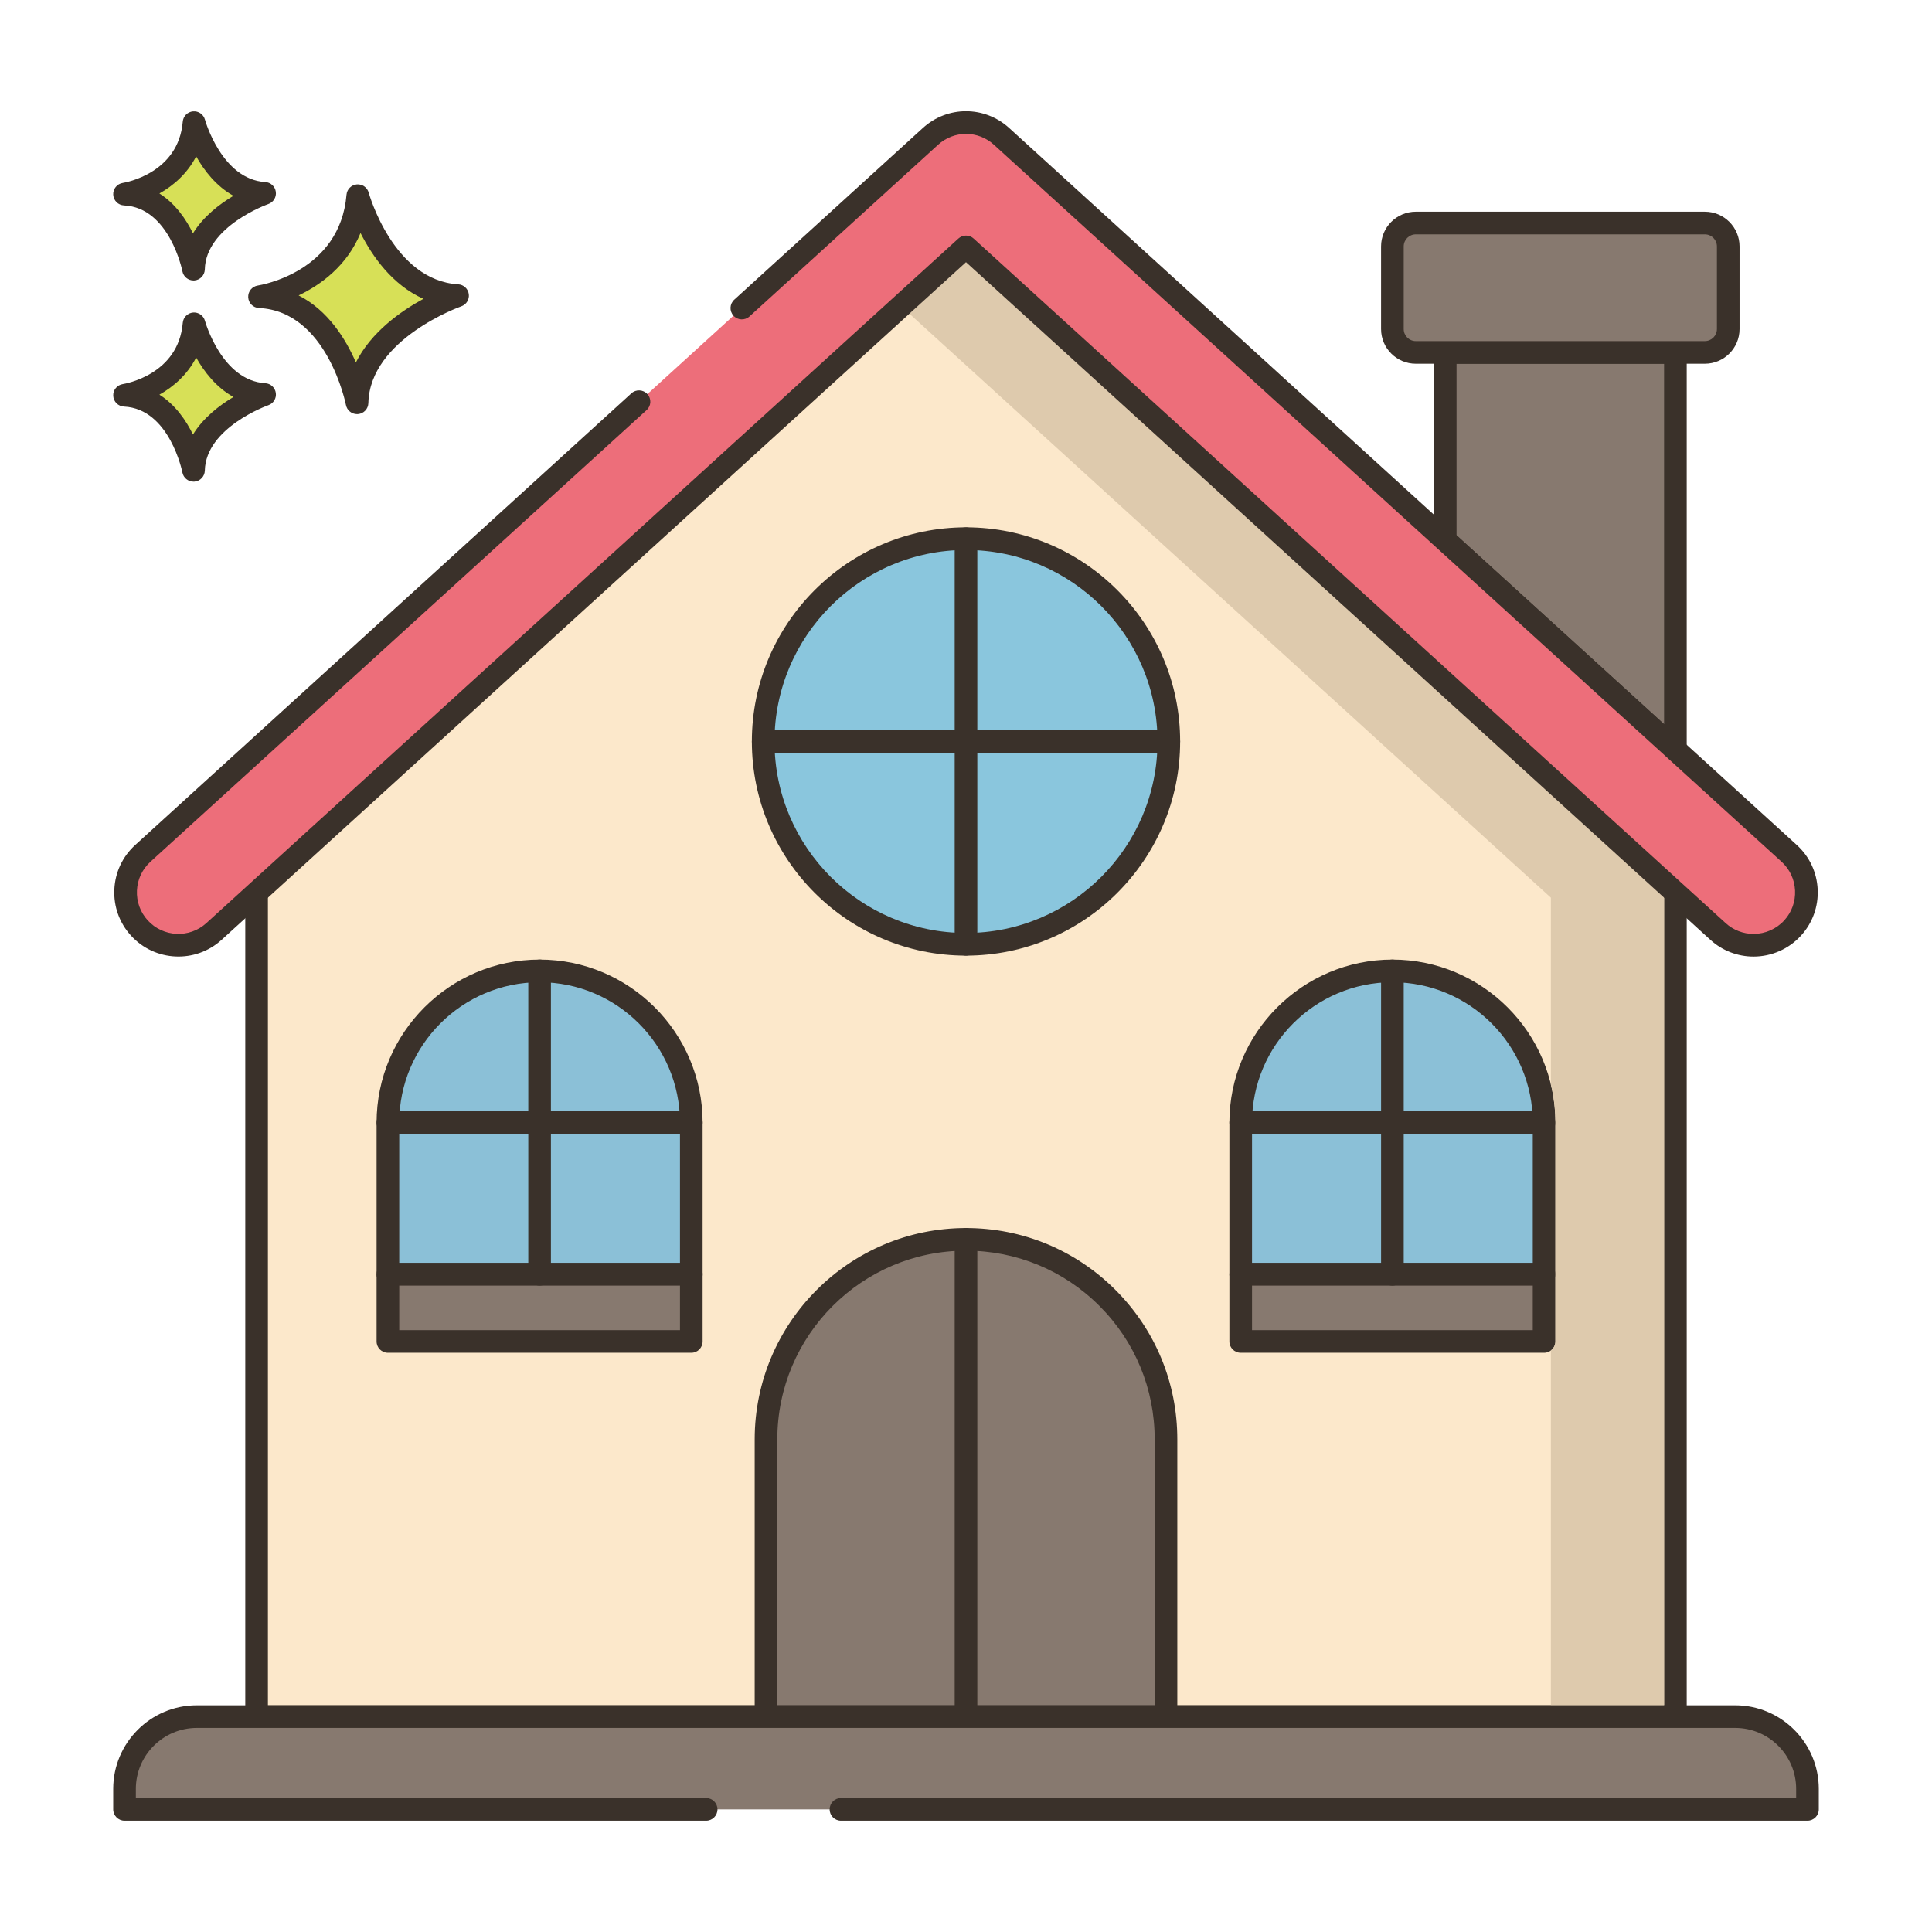 <svg id="Layer_1" enable-background="new 0 0 256 256" height="512" viewBox="0 0 256 256" width="512" xmlns="http://www.w3.org/2000/svg"><g><path d="m47.411 25.927s3.408 12.659 13.222 13.246c0 0-13.1 4.525-13.321 14.202 0 0-2.579-13.572-12.925-14.059 0 .001 12.05-1.825 13.024-13.389z" fill="#d7e057"/><path d="m47.311 54.875c-.713 0-1.335-.506-1.472-1.217-.024-.124-2.495-12.418-11.523-12.843-.77-.037-1.387-.651-1.427-1.421s.511-1.445 1.273-1.56c.441-.069 10.894-1.817 11.754-12.032.061-.725.634-1.301 1.359-1.367.731-.064 1.393.399 1.584 1.101.032.116 3.259 11.626 11.863 12.14.714.043 1.298.584 1.396 1.293.098.708-.319 1.388-.994 1.622-.121.042-12.118 4.311-12.313 12.819-.018.767-.61 1.396-1.374 1.459-.042.005-.085.006-.126.006zm-7.741-15.729c3.878 1.969 6.23 5.746 7.587 8.876 2.026-4.021 5.941-6.787 8.949-8.427-4.134-1.842-6.783-5.651-8.334-8.722-1.794 4.359-5.272 6.868-8.202 8.273z" fill="#3a312a"/><path d="m25.712 42.908s2.411 8.954 9.352 9.369c0 0-9.266 3.201-9.422 10.045 0 0-1.824-9.6-9.142-9.944 0 0 8.524-1.291 9.212-9.47z" fill="#d7e057"/><path d="m25.641 63.822c-.713 0-1.337-.507-1.472-1.22-.016-.082-1.704-8.441-7.739-8.726-.77-.037-1.387-.651-1.427-1.421-.04-.771.511-1.445 1.273-1.561.296-.047 7.364-1.243 7.942-8.113.061-.726.635-1.303 1.36-1.368.726-.062 1.392.399 1.582 1.102.021.079 2.228 7.919 7.994 8.264.715.043 1.299.584 1.396 1.294.098.709-.319 1.388-.996 1.622-.081.028-8.282 2.953-8.413 8.662-.018.767-.611 1.398-1.376 1.461-.041.003-.083.004-.124.004zm-4.519-11.527c2.107 1.333 3.523 3.394 4.447 5.28 1.376-2.232 3.515-3.872 5.365-4.973-2.287-1.269-3.884-3.35-4.941-5.224-1.174 2.287-3.015 3.875-4.871 4.917z" fill="#3a312a"/><path d="m25.712 16.25s2.411 8.954 9.352 9.37c0 0-9.266 3.201-9.422 10.045 0 0-1.824-9.6-9.142-9.944 0 0 8.524-1.292 9.212-9.471z" fill="#d7e057"/><path d="m25.641 37.165c-.713 0-1.337-.507-1.472-1.22-.016-.082-1.704-8.442-7.739-8.726-.771-.037-1.388-.651-1.428-1.421-.04-.771.511-1.445 1.273-1.56.296-.047 7.364-1.243 7.942-8.114.061-.726.635-1.303 1.36-1.368.726-.062 1.392.399 1.582 1.102.021.079 2.228 7.92 7.994 8.265.714.043 1.299.584 1.396 1.293.098.709-.32 1.388-.996 1.622-.081.028-8.282 2.952-8.413 8.662-.018.767-.611 1.397-1.376 1.461-.04.003-.082.004-.123.004zm-4.519-11.528c2.107 1.332 3.523 3.394 4.447 5.28 1.376-2.232 3.515-3.872 5.365-4.972-2.287-1.27-3.884-3.35-4.941-5.224-1.174 2.286-3.015 3.875-4.871 4.916z" fill="#3a312a"/><path d="m222 46.7v52.65l-30.5-27.76v-24.89z" fill="#87796f"/><path d="m222 100.85c-.366 0-.728-.134-1.01-.391l-30.5-27.76c-.313-.284-.49-.687-.49-1.109v-24.89c0-.829.672-1.5 1.5-1.5h30.5c.828 0 1.5.671 1.5 1.5v52.65c0 .594-.351 1.132-.894 1.372-.194.086-.401.128-.606.128zm-29-29.923 27.5 25.03v-47.757h-27.5z" fill="#3a312a"/><path d="m184.5 43.598v-10.946c0-1.711 1.387-3.099 3.099-3.099h38.303c1.711 0 3.099 1.387 3.099 3.099v10.946c0 1.711-1.387 3.099-3.099 3.099h-38.303c-1.712 0-3.099-1.388-3.099-3.099z" fill="#87796f"/><path d="m225.901 48.197h-38.303c-2.536 0-4.599-2.063-4.599-4.599v-10.946c0-2.536 2.062-4.599 4.599-4.599h38.303c2.536 0 4.599 2.063 4.599 4.599v10.946c0 2.536-2.063 4.599-4.599 4.599zm-38.302-17.144c-.882 0-1.599.717-1.599 1.599v10.946c0 .881.717 1.599 1.599 1.599h38.303c.882 0 1.599-.717 1.599-1.599v-10.946c0-.881-.717-1.599-1.599-1.599z" fill="#3a312a"/><path d="m222 108.82v118.64h-188v-118.64l94-85.57z" fill="#fce8cb"/><path d="m222 228.96h-188c-.829 0-1.5-.671-1.5-1.5v-118.64c0-.422.178-.825.49-1.109l94-85.57c.572-.521 1.447-.521 2.02 0l94 85.57c.313.284.49.687.49 1.109v118.64c0 .829-.672 1.5-1.5 1.5zm-186.5-3h185v-116.477l-92.5-84.205-92.5 84.205z" fill="#3a312a"/><path d="m154.5 190.719v36.74h-53v-36.74c0-14.64 11.86-26.5 26.5-26.5 7.32 0 13.94 2.96 18.74 7.76 4.8 4.801 7.76 11.42 7.76 18.74z" fill="#87796f"/><path d="m154.5 228.96h-53c-.829 0-1.5-.671-1.5-1.5v-36.74c0-15.439 12.56-28 28-28 7.481 0 14.514 2.912 19.801 8.2 5.287 5.287 8.199 12.319 8.199 19.8v36.74c0 .828-.672 1.5-1.5 1.5zm-51.5-3h50v-35.24c0-6.68-2.6-12.958-7.32-17.679-4.721-4.721-10.999-7.321-17.68-7.321-13.785 0-25 11.215-25 25z" fill="#3a312a"/><path d="m128 228.96c-.829 0-1.5-.671-1.5-1.5v-63.24c0-.829.671-1.5 1.5-1.5s1.5.671 1.5 1.5v63.24c0 .828-.671 1.5-1.5 1.5z" fill="#3a312a"/><path d="m91.6 168.85h-40.2v-20.1c0-11.101 8.999-20.1 20.1-20.1 11.101 0 20.1 8.999 20.1 20.1z" fill="#8bc0d7"/><path d="m91.6 170.35h-40.2c-.829 0-1.5-.671-1.5-1.5v-20.1c0-11.91 9.69-21.6 21.6-21.6s21.6 9.69 21.6 21.6v20.1c0 .829-.671 1.5-1.5 1.5zm-38.7-3h37.2v-18.6c0-10.256-8.344-18.6-18.6-18.6s-18.6 8.344-18.6 18.6z" fill="#3a312a"/><path d="m51.4 168.85h40.2v8.9h-40.2z" fill="#87796f"/><g fill="#3a312a"><path d="m91.6 179.25h-40.2c-.829 0-1.5-.671-1.5-1.5v-8.9c0-.829.671-1.5 1.5-1.5h40.2c.829 0 1.5.671 1.5 1.5v8.9c0 .829-.671 1.5-1.5 1.5zm-38.7-3h37.2v-5.9h-37.2z"/><path d="m71.5 170.35c-.829 0-1.5-.671-1.5-1.5v-40.2c0-.829.671-1.5 1.5-1.5s1.5.671 1.5 1.5v40.2c0 .829-.671 1.5-1.5 1.5z"/><path d="m91.6 150.25h-40.2c-.829 0-1.5-.671-1.5-1.5s.671-1.5 1.5-1.5h40.2c.829 0 1.5.671 1.5 1.5s-.671 1.5-1.5 1.5z"/></g><path d="m204.6 168.85h-40.2v-20.1c0-11.101 8.999-20.1 20.1-20.1 11.101 0 20.1 8.999 20.1 20.1z" fill="#8bc0d7"/><path d="m204.6 170.35h-40.2c-.828 0-1.5-.671-1.5-1.5v-20.1c0-11.91 9.689-21.6 21.6-21.6 11.91 0 21.6 9.69 21.6 21.6v20.1c0 .829-.672 1.5-1.5 1.5zm-38.7-3h37.2v-18.6c0-10.256-8.344-18.6-18.6-18.6s-18.6 8.344-18.6 18.6z" fill="#3a312a"/><path d="m164.4 168.85h40.2v8.9h-40.2z" fill="#87796f"/><path d="m204.6 179.25h-40.2c-.828 0-1.5-.671-1.5-1.5v-8.9c0-.829.672-1.5 1.5-1.5h40.2c.828 0 1.5.671 1.5 1.5v8.9c0 .829-.672 1.5-1.5 1.5zm-38.7-3h37.2v-5.9h-37.2z" fill="#3a312a"/><path d="m184.5 170.35c-.828 0-1.5-.671-1.5-1.5v-40.2c0-.829.672-1.5 1.5-1.5s1.5.671 1.5 1.5v40.2c0 .829-.672 1.5-1.5 1.5z" fill="#3a312a"/><path d="m204.6 150.25h-40.2c-.828 0-1.5-.671-1.5-1.5s.672-1.5 1.5-1.5h40.2c.828 0 1.5.671 1.5 1.5s-.672 1.5-1.5 1.5z" fill="#3a312a"/><circle cx="128" cy="98.25" fill="#8ac6dd" r="26.875"/><path d="m128 126.625c-15.646 0-28.375-12.729-28.375-28.375s12.729-28.375 28.375-28.375 28.375 12.729 28.375 28.375-12.729 28.375-28.375 28.375zm0-53.75c-13.992 0-25.375 11.383-25.375 25.375s11.383 25.375 25.375 25.375 25.375-11.383 25.375-25.375-11.383-25.375-25.375-25.375z" fill="#3a312a"/><path d="m128 126.625c-.829 0-1.5-.671-1.5-1.5v-53.75c0-.829.671-1.5 1.5-1.5s1.5.671 1.5 1.5v53.75c0 .829-.671 1.5-1.5 1.5z" fill="#3a312a"/><path d="m154.875 99.75h-53.75c-.829 0-1.5-.671-1.5-1.5s.671-1.5 1.5-1.5h53.75c.828 0 1.5.671 1.5 1.5s-.672 1.5-1.5 1.5z" fill="#3a312a"/><path d="m128 34.74-7.5 6.83 85 77.38v24.75c.39 1.62.6 3.31.6 5.05v29c0 .49-.23.93-.6 1.19v47.02h15v-107.01z" fill="#decaad"/><path d="m111.431 239.75h128.069v-2.708c0-5.292-4.29-9.581-9.582-9.581h-203.837c-5.292 0-9.581 4.29-9.581 9.581v2.708h77.069z" fill="#87796f"/><path d="m239.5 241.25h-128.069c-.829 0-1.5-.671-1.5-1.5s.671-1.5 1.5-1.5h126.569v-1.208c0-4.456-3.625-8.081-8.081-8.081h-203.838c-4.456 0-8.081 3.625-8.081 8.081v1.208h75.569c.829 0 1.5.671 1.5 1.5s-.671 1.5-1.5 1.5h-77.069c-.829 0-1.5-.671-1.5-1.5v-2.708c0-6.11 4.971-11.081 11.081-11.081h203.837c6.11 0 11.081 4.971 11.081 11.081v2.708c.001.829-.671 1.5-1.499 1.5z" fill="#3a312a"/><path d="m84.672 53.227-65.743 59.847c-2.859 2.603-3.067 7.03-.465 9.889 2.602 2.858 7.03 3.066 9.889.464l99.647-90.711 99.647 90.71c1.342 1.222 3.028 1.824 4.71 1.824 1.901 0 3.797-.77 5.179-2.288 2.603-2.859 2.395-7.286-.465-9.889l-104.359-95c-2.67-2.432-6.754-2.432-9.424 0l-24.989 22.749z" fill="#ed6e7a"/><path d="m232.357 126.75c-2.12 0-4.151-.787-5.72-2.214l-98.637-89.792-98.638 89.792c-3.466 3.155-8.854 2.902-12.007-.563-1.529-1.679-2.312-3.853-2.205-6.121.106-2.268 1.09-4.359 2.769-5.887l65.743-59.847c.613-.558 1.562-.513 2.119.1.558.613.513 1.562-.1 2.119l-65.743 59.847c-1.087.989-1.723 2.342-1.792 3.809-.069 1.468.438 2.874 1.427 3.96 2.041 2.241 5.527 2.406 7.77.364l99.647-90.71c.572-.521 1.447-.521 2.02 0l99.647 90.71c1.015.924 2.329 1.433 3.7 1.433 1.546 0 3.029-.655 4.069-1.798.989-1.086 1.496-2.492 1.427-3.96-.069-1.467-.705-2.82-1.792-3.809l-104.359-95c-2.111-1.923-5.293-1.922-7.404 0l-24.989 22.748c-.613.558-1.562.513-2.119-.1-.558-.613-.513-1.562.1-2.119l24.989-22.748c3.263-2.97 8.183-2.971 11.443 0l104.359 95c1.679 1.528 2.663 3.619 2.77 5.887.106 2.268-.677 4.441-2.205 6.121-1.609 1.766-3.901 2.778-6.289 2.778z" fill="#3a312a"/></g></svg>